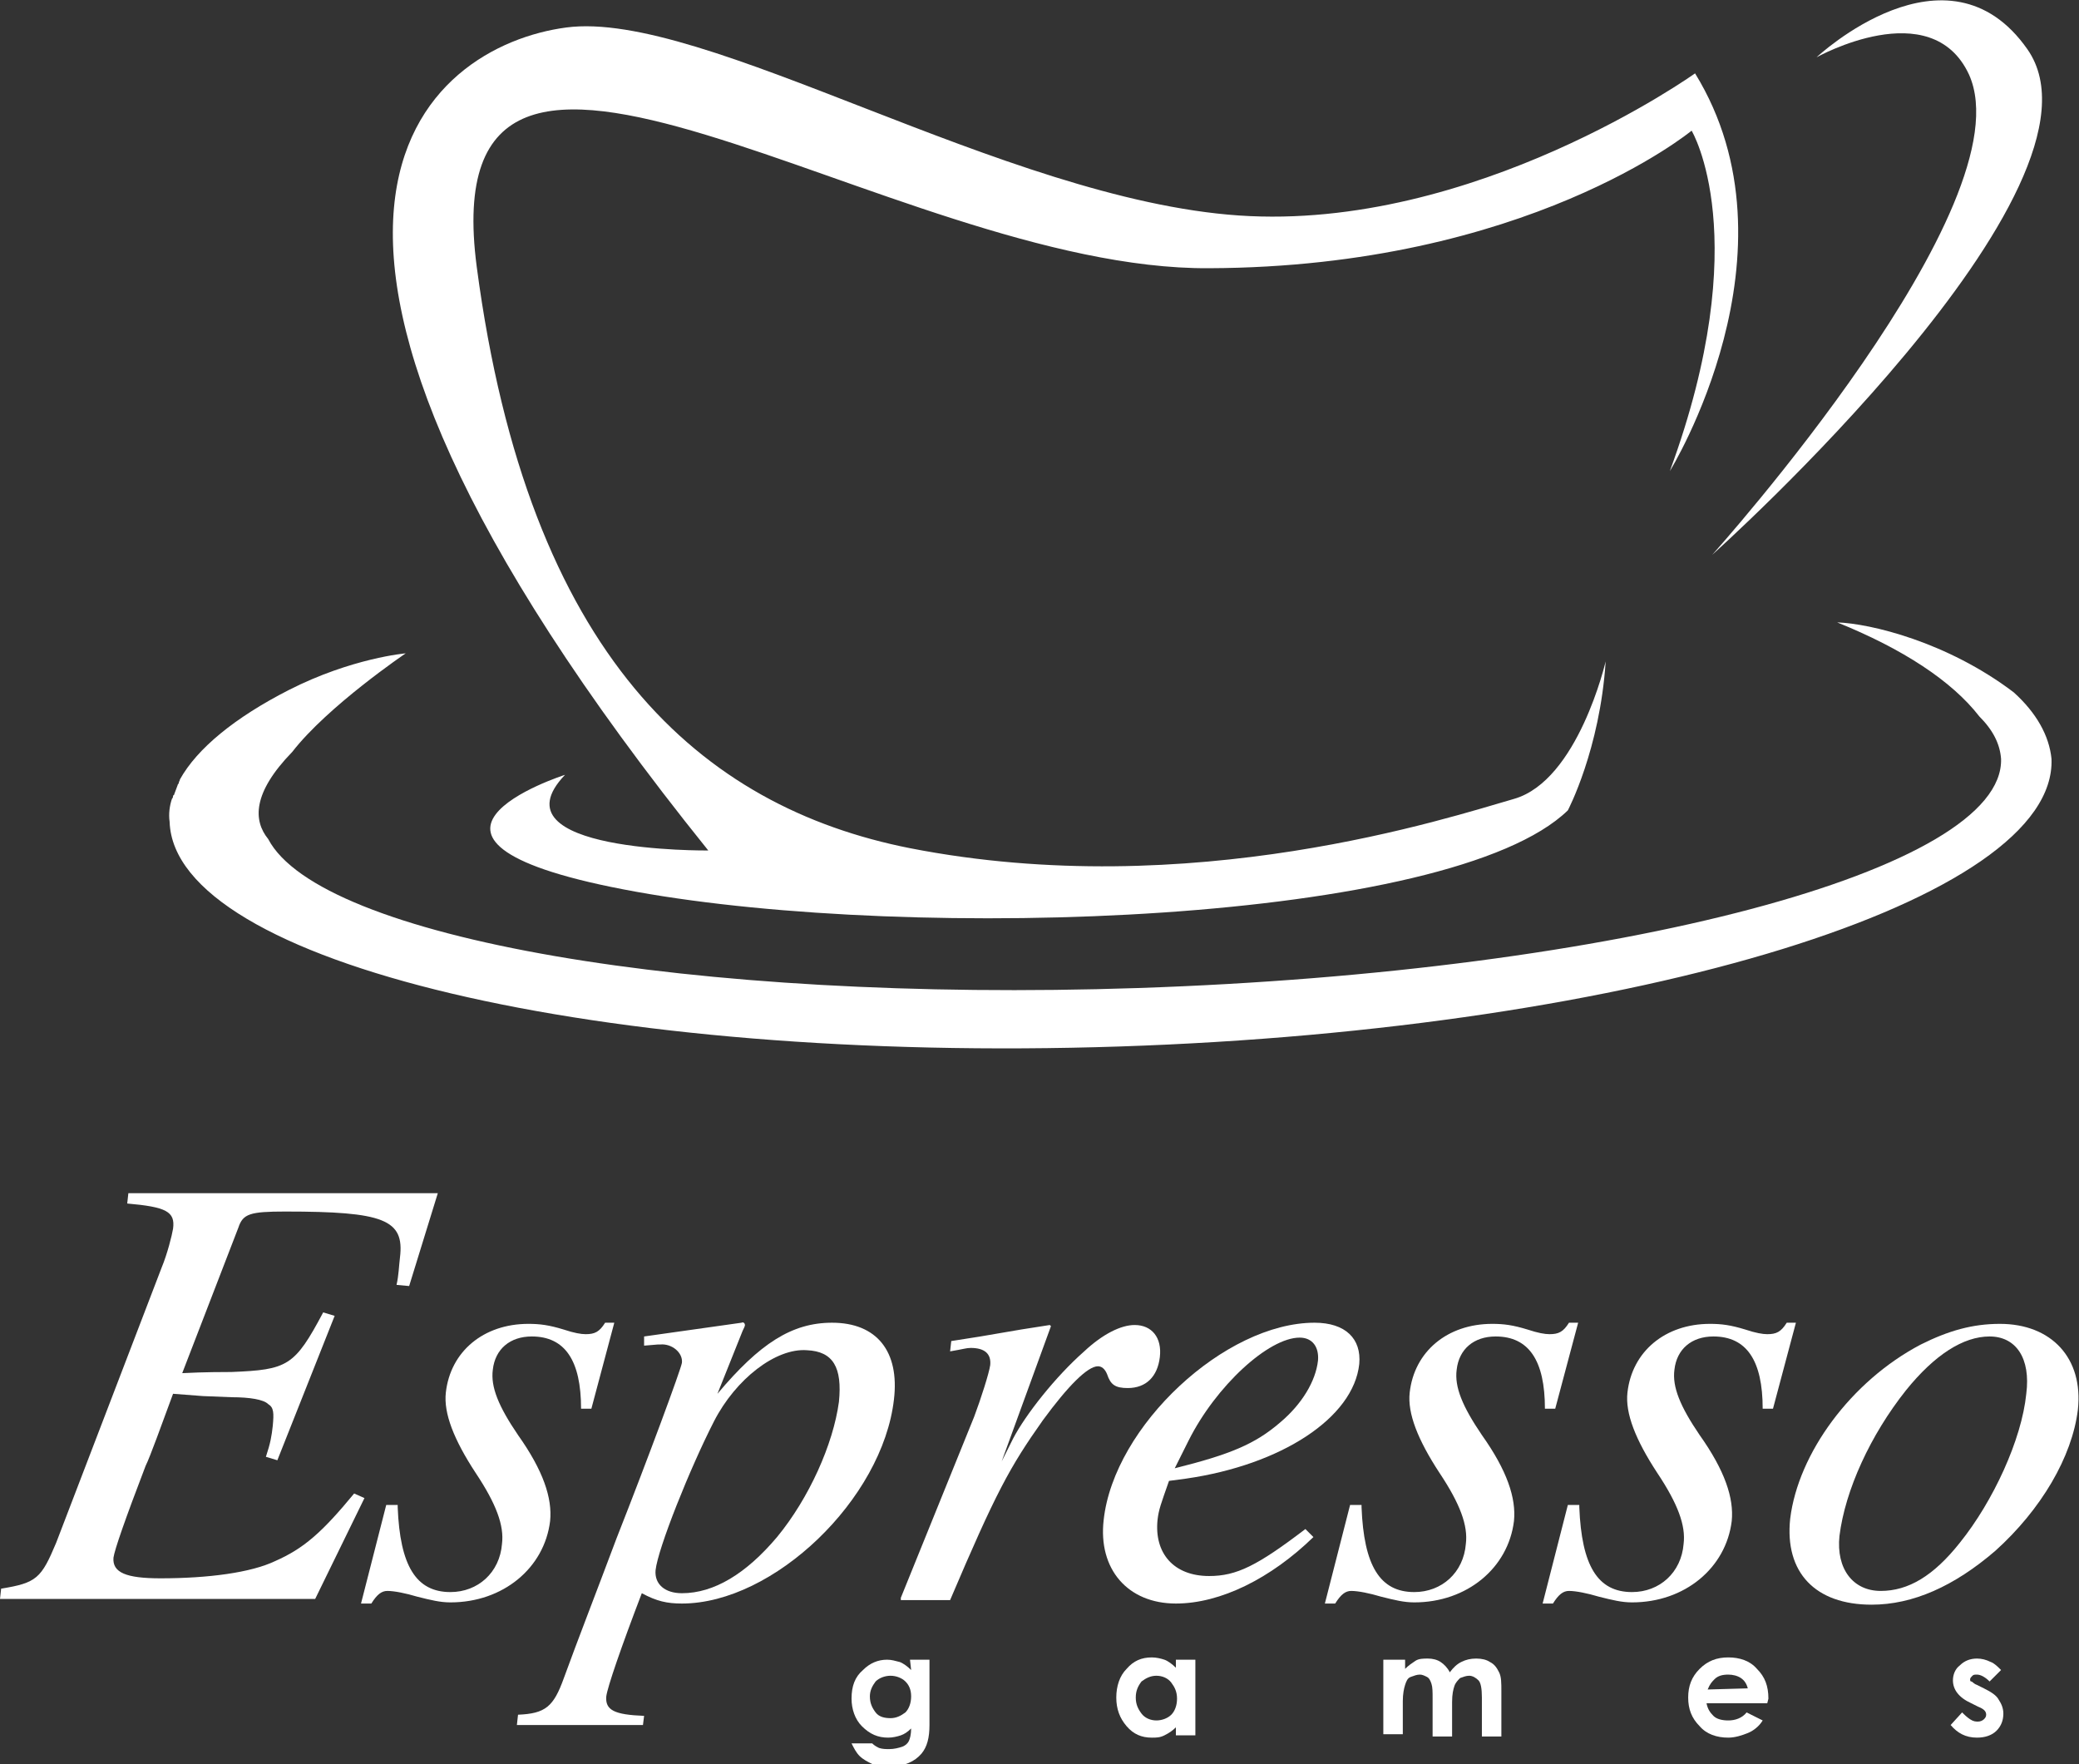 <?xml version="1.0" encoding="utf-8"?>
<!-- Generator: Adobe Illustrator 27.5.0, SVG Export Plug-In . SVG Version: 6.00 Build 0)  -->
<svg version="1.1" id="Livello_1" xmlns="http://www.w3.org/2000/svg" xmlns:xlink="http://www.w3.org/1999/xlink" x="0px" y="0px"
	 viewBox="0 0 181.4 153.9" style="enable-background:new 0 0 181.4 153.9;" xml:space="preserve">
<rect x="0" y="0" width="181.4" height="153.9" fill="#333333" stroke="none"/>
<style type="text/css">
	.st0{fill:#FFFFFF;}
</style>
<g>
	<path class="st0" d="M35.7,112.2l-1.1-0.1c0.2-0.9,0.2-1.6,0.3-2.4c0.4-3.3-1.4-4-10-4c-3.1,0-3.7,0.2-4.1,1.4l-4.9,12.7
		c1.9-0.1,3.7-0.1,4.3-0.1c4.9-0.2,5.5-0.5,8-5.2l1,0.3l-5,12.6l-1-0.3c0.4-1.2,0.5-1.8,0.6-2.7c0.1-1.1,0.1-1.6-0.4-1.9
		c-0.4-0.4-1.6-0.6-3.2-0.6l-2.5-0.1l-2.6-0.2c-1,2.7-2,5.5-2.4,6.3c-1.8,4.7-2.7,7.3-2.8,8c-0.1,1.3,1.1,1.8,4.1,1.8
		c4.2,0,7.9-0.5,10-1.5c2.5-1.1,4.1-2.5,6.9-5.9l0.9,0.4l-4.3,8.8H0l0.1-0.9c3.1-0.5,3.5-0.9,4.8-4l9.2-24c0.5-1.2,0.9-2.8,1-3.4
		c0.2-1.5-0.6-1.9-4-2.2l0.1-0.9h27L35.7,112.2z"/>
	<path class="st0" d="M34.7,131.5c0.2,5.1,1.6,7.4,4.6,7.4c2.4,0,4.3-1.7,4.5-4.2c0.2-1.6-0.5-3.5-2.3-6.2c-1.9-2.9-2.8-5.2-2.6-7
		c0.4-3.6,3.3-6,7.2-6c1,0,1.8,0.1,3.1,0.5c0.9,0.3,1.5,0.4,1.9,0.4c0.8,0,1.2-0.2,1.7-1h0.8l-2,7.5h-0.9c0-4.2-1.4-6.3-4.3-6.3
		c-1.9,0-3.2,1.1-3.4,2.9c-0.2,1.5,0.5,3.2,2.2,5.7c2.2,3.1,3,5.5,2.8,7.5c-0.5,4.1-4.1,7.1-8.7,7.1c-0.9,0-1.7-0.2-2.9-0.5
		c-1-0.3-2-0.5-2.6-0.5c-0.5,0-0.9,0.3-1.4,1.1h-0.9l2.2-8.6h1C34.7,131.3,34.7,131.5,34.7,131.5z"/>
	<path class="st0" d="M56.2,116.6l8.5-1.2c0.2-0.1,0.3,0.1,0.3,0.2s-0.1,0.3-0.2,0.5l-2.2,5.5c3.7-4.4,6.5-6.2,10-6.2
		c3.9,0,5.9,2.5,5.4,6.7c-1,8.7-10.5,17.8-18.5,17.8c-1.3,0-2.2-0.2-3.5-0.9c-1.8,4.7-3,8.2-3.1,9c-0.1,1.2,0.7,1.6,3.3,1.7
		l-0.1,0.8h-11l0.1-0.9c2.4-0.1,3.1-0.7,4-3.2c1.2-3.3,2.8-7.4,4.6-12.2c2.8-7.1,5.6-14.7,5.7-15.3c0.1-0.9-0.9-1.7-1.9-1.6h-0.2
		l-1.2,0.1C56.2,117.4,56.2,116.6,56.2,116.6z M62.3,124c-2.1,4.1-4.9,11.1-5.1,13c-0.1,1.2,0.8,2,2.3,2c2.8,0,5.6-1.7,8.3-4.9
		c2.8-3.4,4.9-8.1,5.4-11.8c0.3-3-0.5-4.4-2.8-4.5C67.7,117.6,64.2,120.3,62.3,124z"/>
	<path class="st0" d="M78.6,139.4l6.4-15.8c0.6-1.6,1.3-3.8,1.4-4.5c0.1-1-0.5-1.5-1.7-1.5c-0.4,0-0.6,0.1-1.8,0.3L83,117
		c4-0.6,4.6-0.8,8.6-1.4l0.1,0.1l-4.3,11.8l1-2c1.1-2.1,3.7-5.4,6.2-7.6c1.6-1.5,3.2-2.3,4.4-2.3c1.5,0,2.4,1.1,2.2,2.8
		s-1.2,2.7-2.8,2.7c-1.1,0-1.5-0.3-1.8-1.2c-0.2-0.5-0.5-0.7-0.8-0.7c-0.9,0-2.6,1.7-4.8,4.7c-2.9,4.1-4.1,6.3-8.1,15.7h-4.3
		L78.6,139.4L78.6,139.4z"/>
	<path class="st0" d="M114.6,134.1c-3.7,3.6-8.1,5.8-12,5.8c-4.2,0-6.8-3-6.3-7.3c0.9-8.2,10.6-17.2,18.4-17.2
		c2.7,0,4.1,1.4,3.9,3.6c-0.5,4.7-6.8,8.8-15.1,10l-1.5,0.2c-0.7,2-0.9,2.5-1,3.4c-0.3,2.9,1.4,4.9,4.5,4.9c2.4,0,4.2-0.9,8.4-4.1
		L114.6,134.1z M102.5,128.1c4.8-1.2,7-2.1,9.2-4c1.9-1.6,3.1-3.6,3.3-5.4c0.1-1.2-0.5-2-1.6-2c-2.7,0-7.3,4.2-9.7,9L102.5,128.1z"
		/>
	<path class="st0" d="M118.8,131.5c0.2,5.1,1.6,7.4,4.6,7.4c2.4,0,4.3-1.7,4.5-4.2c0.2-1.6-0.5-3.5-2.3-6.2c-1.9-2.9-2.8-5.2-2.6-7
		c0.4-3.6,3.3-6,7.2-6c1,0,1.8,0.1,3.1,0.5c0.9,0.3,1.5,0.4,1.9,0.4c0.8,0,1.2-0.2,1.7-1h0.8l-2,7.5h-0.9c0-4.2-1.4-6.3-4.3-6.3
		c-1.9,0-3.2,1.1-3.4,2.9c-0.2,1.5,0.5,3.2,2.2,5.7c2.2,3.1,3,5.5,2.8,7.5c-0.5,4.1-4.1,7.1-8.7,7.1c-0.9,0-1.7-0.2-2.9-0.5
		c-1-0.3-2-0.5-2.6-0.5c-0.5,0-0.9,0.3-1.4,1.1h-0.9l2.2-8.6h1V131.5z"/>
	<path class="st0" d="M137.8,131.5c0.2,5.1,1.6,7.4,4.6,7.4c2.4,0,4.3-1.7,4.5-4.2c0.2-1.6-0.5-3.5-2.3-6.2c-1.9-2.9-2.8-5.2-2.6-7
		c0.4-3.6,3.3-6,7.2-6c1,0,1.8,0.1,3.1,0.5c0.9,0.3,1.5,0.4,1.9,0.4c0.8,0,1.2-0.2,1.7-1h0.8l-2,7.5h-0.9c0-4.2-1.4-6.3-4.3-6.3
		c-1.9,0-3.2,1.1-3.4,2.9c-0.2,1.5,0.5,3.2,2.2,5.7c2.2,3.1,3,5.5,2.8,7.5c-0.5,4.1-4.1,7.1-8.7,7.1c-0.9,0-1.7-0.2-2.9-0.5
		c-1-0.3-2-0.5-2.6-0.5c-0.5,0-0.9,0.3-1.4,1.1h-0.9l2.2-8.6h1L137.8,131.5L137.8,131.5z"/>
	<path class="st0" d="M181.3,123c-0.5,4.1-3.2,8.7-7.2,12.3c-3.6,3.1-7.2,4.7-10.8,4.7c-4.9,0-7.6-2.8-7.1-7.5
		c0.7-5.7,5.3-12,11.4-15.2c2.4-1.2,4.5-1.8,6.9-1.8C179,115.5,181.8,118.5,181.3,123z M166.3,121.3c-3.1,3.9-5.3,8.7-5.8,12.7
		c-0.3,2.9,1.2,4.8,3.6,4.8c2.4,0,4.6-1.3,6.9-4.2c2.9-3.6,5.4-9,5.8-13c0.4-3.1-0.9-5-3.2-5C171.3,116.6,168.8,118.2,166.3,121.3z"
		/>
</g>
<g>
	<path class="st0" d="M79.4,144.8h1.7v5.7c0,1.1-0.2,1.9-0.7,2.5c-0.6,0.7-1.5,1.1-2.7,1.1c-0.6,0-1.2-0.1-1.6-0.2
		c-0.4-0.2-0.8-0.4-1.1-0.7c-0.3-0.3-0.5-0.7-0.7-1.1h1.8c0.2,0.2,0.4,0.3,0.6,0.4c0.3,0.1,0.6,0.1,0.9,0.1c0.4,0,0.8-0.1,1.1-0.2
		s0.5-0.3,0.6-0.5s0.2-0.6,0.2-1.1c-0.3,0.3-0.6,0.5-0.9,0.6s-0.7,0.2-1.1,0.2c-0.9,0-1.6-0.3-2.3-1c-0.6-0.6-0.9-1.5-0.9-2.4
		c0-1.1,0.3-1.9,1-2.5c0.6-0.6,1.3-0.9,2.1-0.9c0.4,0,0.7,0.1,1.1,0.2c0.3,0.1,0.7,0.4,1,0.7L79.4,144.8L79.4,144.8z M77.7,146.2
		c-0.5,0-1,0.2-1.3,0.5c-0.3,0.4-0.5,0.8-0.5,1.3c0,0.6,0.2,1,0.5,1.4s0.8,0.5,1.3,0.5s0.9-0.2,1.3-0.5c0.3-0.3,0.5-0.8,0.5-1.4
		c0-0.6-0.2-1-0.5-1.3S78.2,146.2,77.7,146.2z"/>
	<path class="st0" d="M102.6,144.8h1.7v6.6h-1.7v-0.7c-0.3,0.3-0.6,0.5-1,0.7s-0.7,0.2-1.1,0.2c-0.9,0-1.6-0.3-2.2-1
		s-0.9-1.5-0.9-2.5s0.3-1.9,0.9-2.5c0.6-0.7,1.3-1,2.2-1c0.4,0,0.8,0.1,1.1,0.2c0.3,0.1,0.7,0.4,1,0.7V144.8z M100.9,146.2
		c-0.5,0-0.9,0.2-1.3,0.5c-0.3,0.4-0.5,0.8-0.5,1.4c0,0.6,0.2,1,0.5,1.4s0.8,0.6,1.3,0.6s1-0.2,1.3-0.5s0.5-0.8,0.5-1.4
		c0-0.6-0.2-1-0.5-1.4S101.4,146.2,100.9,146.2z"/>
	<path class="st0" d="M120.9,144.8h1.7v0.8c0.3-0.3,0.6-0.5,0.9-0.7s0.7-0.2,1.1-0.2s0.8,0.1,1.1,0.3s0.6,0.5,0.8,0.9
		c0.3-0.4,0.6-0.7,1-0.9s0.8-0.3,1.3-0.3s0.9,0.1,1.2,0.3c0.4,0.2,0.6,0.5,0.8,0.9s0.2,0.9,0.2,1.7v3.9h-1.7v-3.4
		c0-0.8-0.1-1.3-0.3-1.5s-0.5-0.4-0.8-0.4s-0.5,0.1-0.8,0.2c-0.2,0.2-0.4,0.4-0.5,0.7s-0.2,0.7-0.2,1.4v3H125v-3.3
		c0-0.6,0-1-0.1-1.3s-0.2-0.5-0.4-0.6s-0.4-0.2-0.6-0.2c-0.3,0-0.5,0.1-0.8,0.2s-0.4,0.4-0.5,0.7s-0.2,0.8-0.2,1.4v2.9h-1.7v-6.5
		L120.9,144.8L120.9,144.8z"/>
	<path class="st0" d="M154.2,148.6h-5.3c0.1,0.5,0.3,0.8,0.6,1.1s0.8,0.4,1.3,0.4c0.6,0,1.2-0.2,1.6-0.7l1.4,0.7
		c-0.3,0.5-0.8,0.9-1.3,1.1c-0.5,0.2-1.1,0.4-1.7,0.4c-1,0-1.9-0.3-2.5-1c-0.7-0.7-1-1.5-1-2.5s0.3-1.8,1-2.5s1.5-1,2.5-1
		s1.9,0.3,2.5,1c0.7,0.7,1,1.5,1,2.6L154.2,148.6z M152.5,147.3c-0.1-0.4-0.3-0.7-0.6-0.9s-0.7-0.3-1.1-0.3c-0.5,0-0.9,0.1-1.2,0.4
		c-0.2,0.2-0.4,0.4-0.6,0.9L152.5,147.3L152.5,147.3z"/>
	<path class="st0" d="M174.6,145.7l-1,1c-0.4-0.4-0.8-0.6-1.1-0.6c-0.2,0-0.3,0-0.4,0.1s-0.2,0.2-0.2,0.3s0,0.2,0.1,0.2
		s0.2,0.2,0.5,0.3l0.6,0.3c0.6,0.3,1.1,0.6,1.3,1c0.2,0.3,0.4,0.7,0.4,1.2c0,0.6-0.2,1.1-0.6,1.5c-0.4,0.4-1,0.6-1.7,0.6
		c-1,0-1.7-0.4-2.3-1.1l1-1.1c0.2,0.2,0.4,0.4,0.7,0.6s0.5,0.2,0.7,0.2s0.4-0.1,0.5-0.2s0.2-0.2,0.2-0.4c0-0.3-0.2-0.5-0.7-0.7
		l-0.6-0.3c-1.1-0.5-1.6-1.2-1.6-2c0-0.5,0.2-1,0.6-1.3c0.4-0.4,0.9-0.6,1.5-0.6c0.4,0,0.8,0.1,1.2,0.3
		C174,145.1,174.3,145.4,174.6,145.7z"/>
</g>
<path class="st0" d="M145.7,41.1c0,0,11.8-19.1,2.2-34.7c0,0-19.3,13.8-39.8,12.4S61.4,0.8,49.4,2.4S17.2,18.8,61.8,74.2
	c0,0-19,0.2-12.5-6.6c0,0-18.2,5.8,6.2,10.2c24.4,4.4,71.1,2.8,81.3-7.1c0,0,2.8-5.3,3.3-13c0,0-2.4,10.4-8,12s-28.2,9.1-52.7,4.3
	c-18.2-3.6-33.3-16.7-37.8-50.7c-4.1-31.1,36.1,0.3,63.9,0.1c27.7-0.1,42.1-12,42.1-12S153.2,20.7,145.7,41.1z"/>
<path class="st0" d="M149.4,48.4c0,0,27.5-30.6,22.4-41.9C168.5-0.6,158.5,5,158.5,5s11.4-10.7,18.4-0.7
	C185.3,16.3,149.4,48.4,149.4,48.4z"/>
<path class="st0" d="M175.7,60.4c-5.8-4.4-12.5-6-15.4-6.1c5.7,2.3,10,5.1,12.4,8.2c1.2,1.2,1.8,2.4,1.9,3.7
	c0.3,9.7-33.4,18.6-75.3,20c-39,1.3-71.4-4.4-75.9-13c-1.3-1.6-1.4-4,2.1-7.6c3.1-4,9.9-8.6,9.9-8.6s-4.7,0.4-10.2,3.2
	c-4.7,2.4-8,5.1-9.5,7.8c0,0.1-0.1,0.2-0.1,0.3c0,0.1-0.1,0.1-0.1,0.2c-0.1,0.3-0.2,0.5-0.3,0.8c0,0,0,0.1-0.1,0.1
	c0,0.1,0,0.2-0.1,0.3c-0.2,0.6-0.3,1.3-0.2,2C15.2,84,52.3,92.8,97.7,91.3c45.3-1.5,81.8-12.8,81.3-25.1
	C178.8,64.2,177.7,62.2,175.7,60.4z"/>
</svg>
